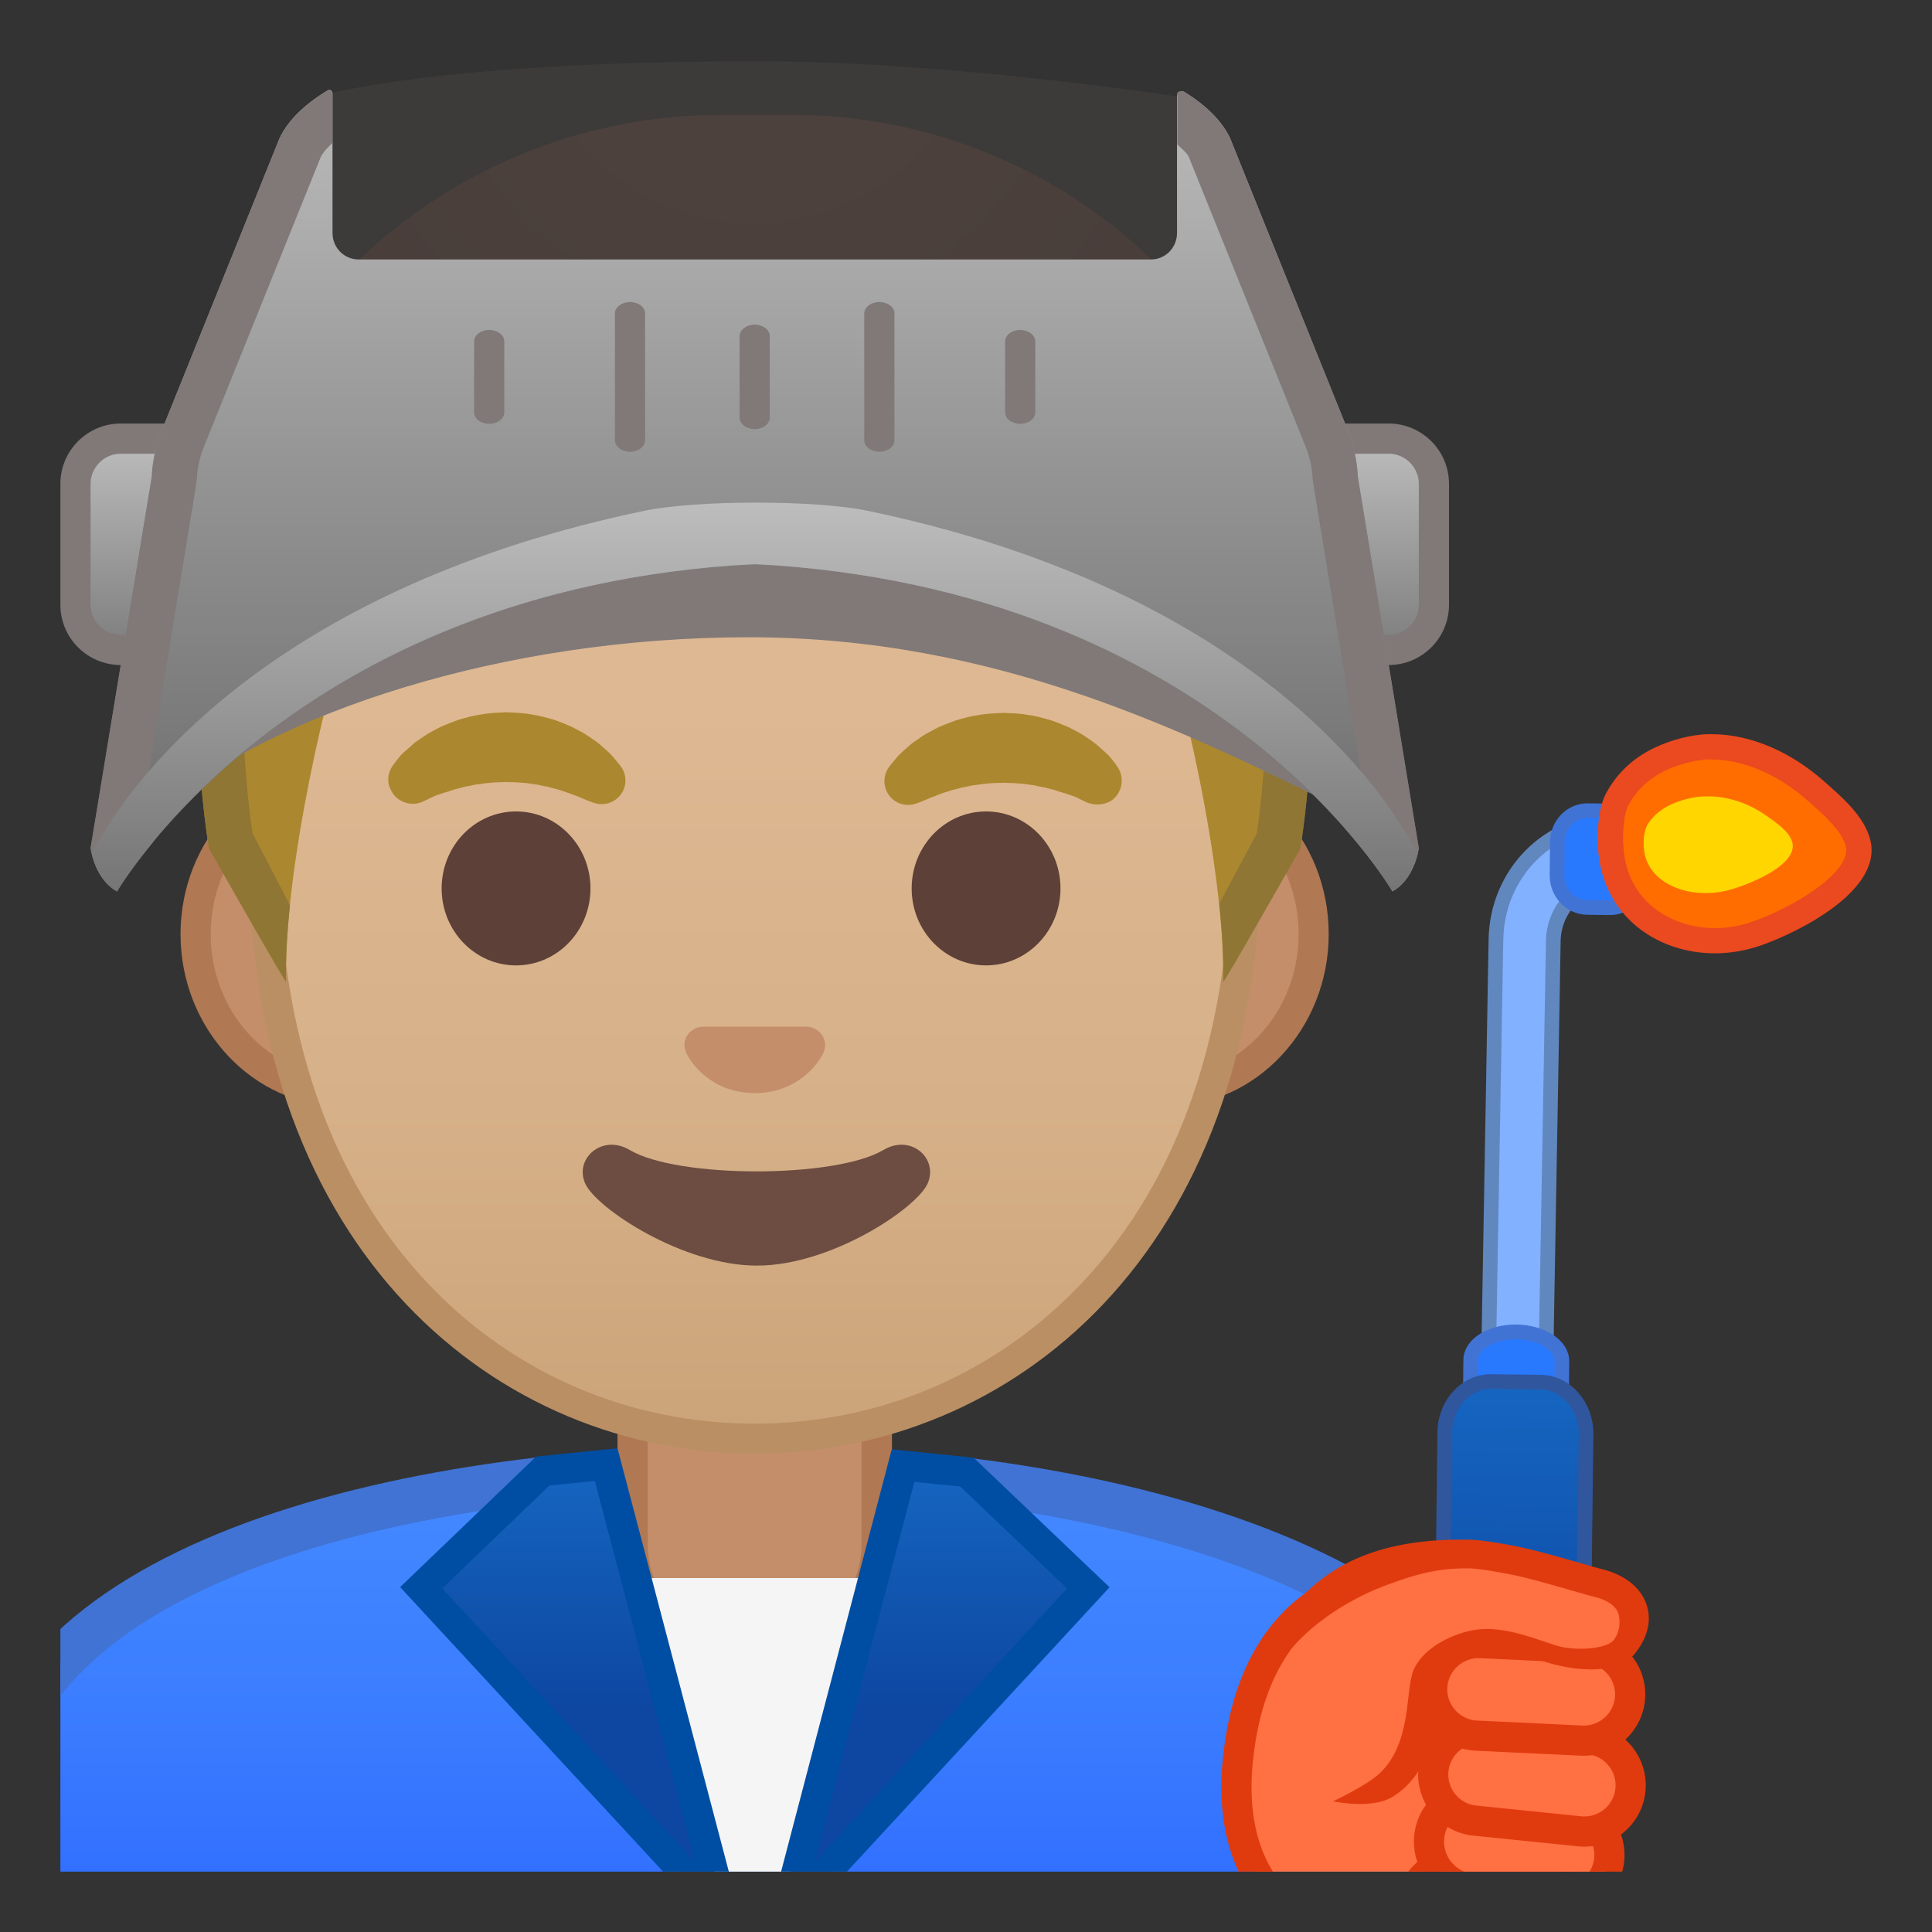 <svg width="128" height="128" style="enable-background:new 0 0 128 128;" xmlns="http://www.w3.org/2000/svg" xmlns:xlink="http://www.w3.org/1999/xlink">
  <rect width="100%" height="100%" fill="#333333" stroke="none"/>
  <g id="_x31_">
    <g>
      <defs>
        <rect id="SVGID_2_" height="120" width="120" x="4" y="4"/>
      </defs>
      <clipPath id="SVGID_3_">
        <use style="overflow:visible;" xlink:href="#SVGID_2_"/>
      </clipPath>
      <g id="XMLID_24_" style="clip-path:url(#SVGID_3_);">
        <linearGradient id="SVGID_4_" gradientUnits="userSpaceOnUse" x1="50" x2="50" y1="97.243" y2="136.06">
          <stop offset="3.247793e-03" style="stop-color:#448AFF"/>
          <stop offset="0.404" style="stop-color:#3B7DFF"/>
          <stop offset="1" style="stop-color:#2962FF"/>
        </linearGradient>
        <path d="M-0.5,136.06V120.8c0-16.23,25.36-23.53,50.5-23.56h0.13c25.03,0,50.36,8.09,50.36,23.56 v15.26H-0.5z" style="fill:url(#SVGID_4_);"/>
        <path d="M50.13,98.74c12.9,0,25.42,2.19,34.36,6C91.11,107.57,99,112.65,99,120.8v13.76H1V120.8 c0-15.2,24.61-22.03,49-22.06L50.13,98.74 M50.13,95.74c-0.05,0-0.09,0-0.13,0c-25.49,0.03-52,7.28-52,25.06v16.76h104V120.8 C102,104.05,75.74,95.74,50.13,95.74L50.13,95.74z" style="fill:#4073D4;"/>
      </g>
      <g id="XMLID_22_" style="clip-path:url(#SVGID_3_);">
        <path d="M49.17,109.53c-4,0-7.26-3.22-7.26-7.17v-8.98h16.16v8.98c0,3.95-3.26,7.17-7.26,7.17H49.17z" style="fill:#E59600;"/>
        <path d="M57.08,94.37v7.98c0,3.4-2.81,6.17-6.26,6.17h-1.65c-3.45,0-6.26-2.77-6.26-6.17v-7.98H50H57.08 M59.08,92.37H50h-9.08v9.98c0,4.51,3.7,8.17,8.26,8.17h1.65c4.56,0,8.26-3.66,8.26-8.17V92.37L59.08,92.37z" style="fill:#D18100;"/>
      </g>
      <g id="XMLID_3_" style="clip-path:url(#SVGID_3_);">
        <path d="M49.17,109.53c-4,0-7.26-3.22-7.26-7.17v-8.98h16.17v8.98c0,3.95-3.26,7.17-7.26,7.17H49.17z" style="fill:#C48E6A;"/>
        <path d="M57.08,94.37v7.98c0,3.4-2.81,6.17-6.26,6.17h-1.65c-3.45,0-6.26-2.77-6.26-6.17v-7.98H50H57.08 M59.08,92.37H50h-9.08v9.98c0,4.51,3.7,8.17,8.26,8.17h1.65c4.56,0,8.26-3.66,8.26-8.17V92.37L59.08,92.37z" style="fill:#B07853;"/>
      </g>
      <g style="clip-path:url(#SVGID_3_);">
        <polygon points="39.44,104.55 59.33,104.55 50.01,130.59 " style="fill:#F5F5F5;"/>
        <g>
          <linearGradient id="SVGID_5_" gradientUnits="userSpaceOnUse" x1="37.964" x2="37.964" y1="97.259" y2="120.563">
            <stop offset="0" style="stop-color:#1565C0"/>
            <stop offset="0.682" style="stop-color:#0D47A1"/>
            <stop offset="1" style="stop-color:#0D47A1"/>
          </linearGradient>
          <polygon points="27.9,105.2 35.96,97.46 40.16,97.03 48.03,126.97 " style="fill:url(#SVGID_5_);"/>
          <path d="M39.41,98.12l6.63,25.23L29.3,105.24l7.1-6.82L39.41,98.12 M40.91,95.95l-5.39,0.55l-9.01,8.65 l23.51,25.44L40.91,95.95L40.91,95.95z" style="fill:#004EA3;"/>
        </g>
        <g>
          <linearGradient id="SVGID_6_" gradientUnits="userSpaceOnUse" x1="62.047" x2="62.047" y1="97.269" y2="120.565">
            <stop offset="0" style="stop-color:#1565C0"/>
            <stop offset="0.682" style="stop-color:#0D47A1"/>
            <stop offset="1" style="stop-color:#0D47A1"/>
          </linearGradient>
          <polygon points="59.83,97.1 64.06,97.53 72.1,105.2 52,126.97 " style="fill:url(#SVGID_6_);"/>
          <path d="M60.58,98.18l3.04,0.31l7.08,6.75l-16.72,18.11L60.58,98.18 M59.08,96.02l-9.06,34.58 l23.49-25.44l-9-8.58L59.08,96.02L59.08,96.02z" style="fill:#004EA3;"/>
        </g>
      </g>
      <g style="clip-path:url(#SVGID_3_);">
        <g>
          <defs>
            <path id="SVGID_7_" d="M16.41,88.91l-1.5-51.44c0-16.95,15.78-29.85,32.73-29.85h4.93c16.95,0,32.54,12.9,32.54,29.85 l-1.5,51.18L16.41,88.91z"/>
          </defs>
          <clipPath id="SVGID_8_">
            <use style="overflow:visible;" xlink:href="#SVGID_7_"/>
          </clipPath>
          <g style="clip-path:url(#SVGID_8_);">
            <radialGradient id="SVGID_9_" cx="16.992" cy="-123.059" gradientTransform="matrix(0.796 0 0 0.796 36.474 97.6)" gradientUnits="userSpaceOnUse" r="48.206">
              <stop offset="0" style="stop-color:#6D4C41"/>
              <stop offset="1" style="stop-color:#543930"/>
            </radialGradient>
            <path d="M58.58,29.24c0.43,0.01,0.87,0.01,1.3,0.02c0.35-0.3,0.53-0.47,0.53-0.47 c0.07,0.16,0.17,0.32,0.25,0.48c8.29,0.15,16.58,0.12,24.86,0.22C81.92,19.38,72.86,7.14,50.08,7.14 c-21.9,0-31.18,11.32-35.1,21.19C29.52,28.38,44.05,28.92,58.58,29.24z" style="fill:url(#SVGID_9_);"/>
          </g>
        </g>
      </g>
      <g style="clip-path:url(#SVGID_3_);">
        <defs>
          <rect id="SVGID_10_" height="88" width="96" x="4" y="20.05"/>
        </defs>
        <clipPath id="SVGID_11_">
          <use style="overflow:visible;" xlink:href="#SVGID_10_"/>
        </clipPath>
        <g style="clip-path:url(#SVGID_11_);">
          <defs>
            <path id="SVGID_12_" d="M14.9,37.45c0-16.95,15.78-29.85,32.73-29.85h4.93c16.95,0,32.54,12.9,32.54,29.85"/>
          </defs>
          <clipPath id="SVGID_13_">
            <use style="overflow:visible;" xlink:href="#SVGID_12_"/>
          </clipPath>
          <g style="clip-path:url(#SVGID_13_);">
            <radialGradient id="SVGID_14_" cx="16.992" cy="-123.077" gradientTransform="matrix(0.796 0 0 0.796 36.474 97.599)" gradientUnits="userSpaceOnUse" r="48.206">
              <stop offset="0" style="stop-color:#6D4C41"/>
              <stop offset="1" style="stop-color:#543930"/>
            </radialGradient>
            <path d="M12.28,53.71h8.09c0.42-3.61,1.65-7.29,5.03-8.05c22.36-5.02,35.01-16.89,35.01-16.89 c3.29,7.19,13.58,14.19,17.27,16.86c1.71,1.24,2.32,4.65,2.52,8.08h7.57c0.11-6.44,0.12-11.02,0.12-11.02 S88.91,7.12,50.08,7.12S12.11,42.69,12.11,42.69S12.14,47.27,12.28,53.71z" style="fill:url(#SVGID_14_);"/>
          </g>
        </g>
        <g style="clip-path:url(#SVGID_11_);">
          <g>
            <path d="M22.67,72.3c-5.36,0-9.71-4.67-9.71-10.41c0-5.74,4.36-10.41,9.71-10.41h54.65 c5.36,0,9.71,4.67,9.71,10.41c0,5.74-4.36,10.41-9.71,10.41H22.67z" style="fill:#C48E6A;"/>
            <path d="M77.33,52.48c4.8,0,8.71,4.22,8.71,9.41s-3.91,9.41-8.71,9.41h-7.37H30.04h-7.37 c-4.8,0-8.71-4.22-8.71-9.41s3.91-9.41,8.71-9.41h7.37h39.91H77.33 M77.33,50.48h-7.37H30.04h-7.37 c-5.89,0-10.71,5.14-10.71,11.41c0,6.28,4.82,11.41,10.71,11.41h7.37h39.91h7.37c5.89,0,10.71-5.14,10.71-11.41 C88.04,55.61,83.22,50.48,77.33,50.48L77.33,50.48z" style="fill:#B07853;"/>
          </g>
          <g>
            <linearGradient id="SVGID_15_" gradientUnits="userSpaceOnUse" x1="50" x2="50" y1="94.638" y2="12.872">
              <stop offset="0" style="stop-color:#CCA47A"/>
              <stop offset="0.257" style="stop-color:#D6B088"/>
              <stop offset="0.589" style="stop-color:#DEB892"/>
              <stop offset="1" style="stop-color:#E0BB95"/>
            </linearGradient>
            <path d="M50,95.32c-15.66,0-32.52-12.14-32.52-38.81c0-12.38,3.56-23.79,10.02-32.13 c6.05-7.8,14.25-12.27,22.5-12.27s16.45,4.47,22.5,12.27c6.46,8.34,10.02,19.75,10.02,32.13c0,12.09-3.51,22.19-10.14,29.21 C66.52,91.91,58.57,95.32,50,95.32z" style="fill:url(#SVGID_15_);"/>
            <path d="M50,13.11L50,13.11c7.94,0,15.85,4.33,21.71,11.88c6.33,8.16,9.81,19.35,9.81,31.52 c0,11.83-3.41,21.7-9.87,28.52c-5.67,5.99-13.36,9.29-21.65,9.29c-8.29,0-15.98-3.3-21.65-9.29 c-6.46-6.82-9.87-16.69-9.87-28.52c0-12.16,3.49-23.35,9.81-31.52C34.15,17.44,42.06,13.11,50,13.11 M50,11.11L50,11.11 L50,11.11c-17.4,0-33.52,18.61-33.52,45.39c0,26.64,16.61,39.81,33.52,39.81s33.52-13.17,33.52-39.81 C83.52,29.72,67.4,11.11,50,11.11L50,11.11z" style="fill:#BA8F63;"/>
          </g>
          <g>
            <g>
              <g>
                <path d="M25.99,50.77c0,0,0.13-0.19,0.38-0.51c0.07-0.08,0.12-0.16,0.22-0.26 c0.11-0.11,0.23-0.22,0.37-0.34c0.14-0.12,0.28-0.24,0.43-0.38c0.15-0.13,0.31-0.23,0.48-0.35c0.17-0.11,0.34-0.24,0.53-0.35 c0.19-0.1,0.4-0.21,0.6-0.32c0.21-0.12,0.43-0.21,0.66-0.3c0.23-0.09,0.47-0.18,0.71-0.27c0.49-0.14,1-0.29,1.54-0.36 c0.53-0.1,1.08-0.11,1.63-0.14c0.55,0.03,1.09,0.03,1.63,0.14c0.53,0.07,1.05,0.22,1.54,0.36c0.24,0.08,0.48,0.17,0.71,0.27 c0.23,0.09,0.45,0.18,0.66,0.3c0.21,0.11,0.41,0.22,0.6,0.32c0.19,0.11,0.36,0.24,0.53,0.35c0.17,0.12,0.33,0.22,0.47,0.34 c0.14,0.12,0.27,0.24,0.4,0.35c0.12,0.11,0.24,0.21,0.34,0.31c0.1,0.1,0.18,0.21,0.26,0.29c0.31,0.36,0.46,0.57,0.46,0.57 c0.51,0.7,0.35,1.69-0.36,2.19c-0.43,0.31-0.96,0.37-1.43,0.21l-0.29-0.1c0,0-0.19-0.07-0.49-0.2 c-0.08-0.03-0.15-0.07-0.25-0.11c-0.1-0.03-0.19-0.07-0.3-0.11c-0.21-0.08-0.44-0.17-0.7-0.25c-0.13-0.04-0.26-0.09-0.4-0.13 c-0.14-0.03-0.28-0.07-0.43-0.11c-0.07-0.02-0.15-0.04-0.22-0.06c-0.08-0.01-0.15-0.03-0.23-0.04 c-0.16-0.03-0.31-0.07-0.47-0.1c-0.33-0.04-0.66-0.11-1-0.12c-0.34-0.04-0.69-0.03-1.03-0.05c-0.35,0.02-0.7,0.01-1.03,0.05 c-0.34,0.02-0.67,0.09-1,0.12c-0.16,0.03-0.31,0.07-0.47,0.1c-0.08,0.01-0.16,0.03-0.23,0.04c-0.07,0.02-0.15,0.04-0.22,0.06 c-0.15,0.04-0.29,0.07-0.43,0.11c-0.14,0.04-0.27,0.09-0.4,0.13c-0.13,0.04-0.25,0.08-0.37,0.11c-0.1,0.04-0.2,0.07-0.29,0.1 c-0.09,0.03-0.18,0.06-0.27,0.09c-0.1,0.04-0.2,0.1-0.29,0.14c-0.36,0.18-0.57,0.27-0.57,0.27 c-0.83,0.34-1.77-0.05-2.11-0.87C25.62,51.78,25.7,51.21,25.99,50.77z" style="fill:#AB872F;"/>
                <ellipse cx="34.19" cy="58.86" rx="4.93" ry="5.1" style="fill:#5D4037;"/>
              </g>
              <g>
                <path d="M72.05,53.18c0,0-0.22-0.09-0.57-0.27c-0.09-0.04-0.19-0.1-0.29-0.14 c-0.09-0.02-0.18-0.06-0.27-0.09c-0.09-0.03-0.19-0.07-0.29-0.1c-0.12-0.04-0.24-0.07-0.37-0.11 c-0.13-0.04-0.26-0.09-0.4-0.13c-0.14-0.04-0.28-0.07-0.43-0.11c-0.07-0.02-0.15-0.04-0.22-0.06 c-0.08-0.01-0.15-0.03-0.23-0.04c-0.16-0.03-0.31-0.07-0.47-0.1c-0.33-0.04-0.66-0.11-1-0.12c-0.34-0.04-0.69-0.03-1.03-0.05 c-0.35,0.02-0.7,0.01-1.03,0.05c-0.34,0.02-0.67,0.09-1,0.12c-0.16,0.03-0.31,0.07-0.47,0.1c-0.08,0.01-0.16,0.03-0.23,0.04 c-0.07,0.02-0.15,0.04-0.22,0.06c-0.15,0.04-0.29,0.08-0.43,0.11c-0.14,0.04-0.27,0.09-0.4,0.13 c-0.26,0.07-0.49,0.16-0.7,0.25c-0.11,0.04-0.2,0.08-0.3,0.11c-0.09,0.04-0.17,0.08-0.25,0.11c-0.3,0.13-0.49,0.2-0.49,0.2 l-0.28,0.1c-0.82,0.29-1.72-0.15-2-0.97c-0.17-0.5-0.08-1.03,0.21-1.44c0,0,0.16-0.22,0.46-0.57 c0.08-0.09,0.16-0.19,0.26-0.29c0.1-0.1,0.22-0.2,0.34-0.31c0.12-0.11,0.26-0.23,0.4-0.35c0.14-0.12,0.31-0.22,0.47-0.34 c0.17-0.12,0.34-0.24,0.53-0.35c0.19-0.1,0.4-0.21,0.6-0.32c0.21-0.12,0.43-0.21,0.66-0.3c0.23-0.09,0.46-0.18,0.71-0.27 c0.49-0.14,1-0.29,1.54-0.36c0.53-0.1,1.08-0.11,1.63-0.14c0.55,0.03,1.09,0.03,1.63,0.14c0.53,0.06,1.05,0.22,1.54,0.36 c0.24,0.08,0.48,0.17,0.71,0.27c0.23,0.09,0.45,0.18,0.66,0.3c0.21,0.11,0.41,0.22,0.6,0.32c0.19,0.11,0.36,0.24,0.53,0.35 c0.17,0.12,0.32,0.22,0.48,0.35c0.15,0.13,0.3,0.26,0.43,0.38c0.13,0.12,0.26,0.23,0.37,0.34c0.09,0.1,0.15,0.18,0.22,0.26 c0.25,0.31,0.38,0.51,0.38,0.51c0.5,0.74,0.31,1.74-0.43,2.25C73.12,53.34,72.54,53.37,72.05,53.18z" style="fill:#AB872F;"/>
                <ellipse cx="65.33" cy="58.86" rx="4.93" ry="5.1" style="fill:#5D4037;"/>
              </g>
            </g>
            <path d="M53.86,68.1c-0.11-0.04-0.21-0.07-0.32-0.08h-7.07c-0.11,0.01-0.22,0.04-0.32,0.08 c-0.64,0.26-0.99,0.92-0.69,1.63c0.3,0.71,1.71,2.69,4.55,2.69c2.84,0,4.25-1.99,4.55-2.69C54.85,69.03,54.5,68.36,53.86,68.1z " style="fill:#C48E6A;"/>
            <path d="M58.53,76.19c-3.19,1.89-13.63,1.89-16.81,0c-1.83-1.09-3.7,0.58-2.94,2.24 c0.75,1.63,6.45,5.42,11.37,5.42s10.55-3.79,11.3-5.42C62.2,76.76,60.36,75.1,58.53,76.19z" style="fill:#6D4C41;"/>
          </g>
          <g>
            <defs>
              <path id="SVGID_16_" d="M50,4.08L50,4.08c-0.01,0-0.01,0-0.02,0s-0.01,0-0.02,0v0C4.53,4.32,13.84,56.22,13.84,56.22 s5.1,8.99,5.1,8.81c-0.03-1.41,0.46-6.89,0.46-6.89l-2.68-2.92c0,0,3.89-25.44,6.79-24.91c4.45,0.81,26.54,2,26.57,2 c7.83,0,14.92-0.36,19.37-1.17c2.9-0.53,9.64,1.7,10.68,4.45c1.33,3.54,3.13,19.71,3.13,19.71l-2.68,2.83 c0,0,0.49,5.51,0.46,6.89c0,0.18,5.1-8.81,5.1-8.81S95.44,4.32,50,4.08z"/>
            </defs>
            <clipPath id="SVGID_17_">
              <use style="overflow:visible;" xlink:href="#SVGID_16_"/>
            </clipPath>
          </g>
          <g>
            <g>
              <radialGradient id="SVGID_18_" cx="50.26" cy="4.32" gradientUnits="userSpaceOnUse" r="48.85">
                <stop offset="0" style="stop-color:#BFA055"/>
                <stop offset="1" style="stop-color:#AB872F"/>
              </radialGradient>
              <path d="M50.02,4.08L50.02,4.08c-0.01,0-0.01,0-0.02,0s-0.01,0-0.02,0v0 C4.55,4.32,13.85,56.22,13.85,56.22s5.1,8.99,5.1,8.81c-0.16-7.25,2.74-20.09,4.8-25.55c1.04-2.76,3.9-4.36,6.79-3.83 c4.45,0.81,11.55,1.81,19.37,1.81c0.03,0,0.06,0,0.08,0c0.03,0,0.06,0,0.08,0c7.83,0,14.92-1,19.37-1.81 c2.9-0.53,5.76,1.08,6.79,3.83c2.06,5.47,4.96,18.3,4.8,25.55c0,0.18,5.1-8.81,5.1-8.81S95.45,4.32,50.02,4.08z" style="fill:url(#SVGID_18_);"/>
            </g>
            <path d="M50.02,4.08L50.02,4.08c-0.01,0-0.01,0-0.02,0s-0.01,0-0.02,0v0 C4.55,4.32,13.85,56.22,13.85,56.22s5,8.81,5.1,8.81c0,0,0,0,0,0c-0.03-1.48,0.07-3.2,0.26-5.03 c-0.12-0.29-2.46-4.75-2.48-4.79c-0.24-1.6-0.93-6.98-0.55-13.56c0.41-7.04,2.17-16.96,8.22-24.22 c5.67-6.8,14.27-10.28,25.56-10.35c0.01,0,0.03,0,0.04,0h0v0c11.32,0.06,19.93,3.54,25.6,10.35 c10.81,12.96,8.18,34.33,7.67,37.79c-0.02,0.04-2.46,4.58-2.49,4.65c0.2,1.89,0.31,3.65,0.27,5.17c0,0,0,0,0,0 c0.1,0,5.1-8.81,5.1-8.81S95.45,4.32,50.02,4.08z" style="fill:#8F7635;"/>
          </g>
        </g>
      </g>
      <g style="clip-path:url(#SVGID_3_);">
        <g>
          <linearGradient id="SVGID_19_" gradientUnits="userSpaceOnUse" x1="10" x2="10" y1="28.952" y2="45.093">
            <stop offset="0" style="stop-color:#BDBDBD"/>
            <stop offset="1" style="stop-color:#757575"/>
          </linearGradient>
          <path d="M8,43.06c-1.65,0-3-1.35-3-3v-8c0-1.65,1.35-3,3-3h4c1.65,0,3,1.35,3,3v8 c0,1.65-1.35,3-3,3H8z" style="fill:url(#SVGID_19_);"/>
          <path d="M12,30.06c1.1,0,2,0.9,2,2v8c0,1.1-0.9,2-2,2H8c-1.1,0-2-0.9-2-2v-8c0-1.1,0.9-2,2-2H12 M12,28.06H8c-2.21,0-4,1.79-4,4v8c0,2.21,1.79,4,4,4h4c2.21,0,4-1.79,4-4v-8C16,29.85,14.21,28.06,12,28.06L12,28.06z" style="fill:#807978;"/>
        </g>
        <g>
          <linearGradient id="SVGID_20_" gradientUnits="userSpaceOnUse" x1="90" x2="90" y1="28.952" y2="45.093">
            <stop offset="0" style="stop-color:#BDBDBD"/>
            <stop offset="1" style="stop-color:#757575"/>
          </linearGradient>
          <path d="M88,43.06c-1.65,0-3-1.35-3-3v-8c0-1.65,1.35-3,3-3h4c1.65,0,3,1.35,3,3v8 c0,1.65-1.35,3-3,3H88z" style="fill:url(#SVGID_20_);"/>
          <path d="M92,30.06c1.1,0,2,0.9,2,2v8c0,1.1-0.9,2-2,2h-4c-1.1,0-2-0.9-2-2v-8c0-1.1,0.9-2,2-2H92 M92,28.06h-4c-2.21,0-4,1.79-4,4v8c0,2.21,1.79,4,4,4h4c2.21,0,4-1.79,4-4v-8C96,29.85,94.21,28.06,92,28.06L92,28.06z" style="fill:#807978;"/>
        </g>
        <path d="M78.7,21.68H21.3V6.34c0,0,7.49-2.28,28.78-2.28C63.23,4.06,78.7,6.5,78.7,6.5V21.68z " style="opacity:0.7;fill:#423F3E;"/>
        <g>
          <path d="M49.6,32.84c-13.33,0-31.05,6.41-39.1,10.97c0,0,0,5.77,0,9.88 c7.55-6.43,22.78-11.47,39.1-11.47c16.5,0,29.01,6.27,39.82,11.62c0.05-2.14,0.36-10.2-0.69-12.75 C80.68,36.43,63.09,32.84,49.6,32.84z" style="fill:#807978;"/>
          <g>
            <g>
              <linearGradient id="SVGID_21_" gradientUnits="userSpaceOnUse" x1="50" x2="50" y1="4.395" y2="51.564">
                <stop offset="0" style="stop-color:#BDBDBD"/>
                <stop offset="1" style="stop-color:#757575"/>
              </linearGradient>
              <path d="M89.96,31.59c-0.05-1.07-0.28-2.13-0.68-3.12l-7.8-19.35 c-0.58-1.18-1.64-2.18-3.03-3.04c-0.2-0.13-0.47,0.04-0.47,0.29v9.07c0,0.97-0.77,1.75-1.73,1.75H23.76 c-0.96,0-1.73-0.78-1.73-1.75l0-9.25c0-0.18-0.18-0.29-0.32-0.2c-1.46,0.88-2.57,1.91-3.17,3.13l-7.8,19.35 c-0.4,0.99-0.63,2.05-0.68,3.12L6,56.2c0,0,0.02,0.15,0.08,0.38c0.15,0.62,0.57,1.86,1.67,2.48c0,0,11.21-19.36,40.58-21.58 c1.11-0.08,2.23-0.08,3.34,0c29.37,2.22,40.58,21.58,40.58,21.58c1.1-0.62,1.52-1.86,1.67-2.48C93.98,56.35,94,56.2,94,56.2 L89.96,31.59z" style="fill:url(#SVGID_21_);"/>
            </g>
            <g>
              <path d="M67.59,28.08L67.59,28.08c-0.55,0-1-0.34-1-0.76v-4.7c0-0.42,0.45-0.76,1-0.76h0 c0.55,0,1,0.34,1,0.76v4.7C68.59,27.74,68.14,28.08,67.59,28.08z" style="fill:#807978;"/>
              <path d="M58.26,29.93L58.26,29.93c-0.55,0-1-0.34-1-0.76v-8.4c0-0.42,0.45-0.76,1-0.76h0 c0.55,0,1,0.34,1,0.76v8.4C59.26,29.59,58.82,29.93,58.26,29.93z" style="fill:#807978;"/>
              <path d="M50,28.43L50,28.43c-0.55,0-1-0.34-1-0.76v-5.4c0-0.42,0.45-0.76,1-0.76h0 c0.55,0,1,0.34,1,0.76v5.4C51,28.09,50.55,28.43,50,28.43z" style="fill:#807978;"/>
              <path d="M32.41,28.08L32.41,28.08c-0.55,0-1-0.34-1-0.76v-4.7c0-0.42,0.45-0.76,1-0.76l0,0 c0.55,0,1,0.34,1,0.76v4.7C33.41,27.74,32.96,28.08,32.41,28.08z" style="fill:#807978;"/>
              <path d="M41.74,29.93L41.74,29.93c-0.55,0-1-0.34-1-0.76v-8.4c0-0.42,0.45-0.76,1-0.76h0 c0.55,0,1,0.34,1,0.76v8.4C42.73,29.59,42.29,29.93,41.74,29.93z" style="fill:#807978;"/>
            </g>
            <g>
              <path d="M22.02,6.16C22.02,6.16,22.02,6.16,22.02,6.16c-0.03-0.11-0.12-0.19-0.22-0.19 c-0.03,0-0.07,0.01-0.1,0.03c-1.46,0.88-2.57,1.91-3.17,3.13l-7.8,19.35c-0.4,0.99-0.63,2.05-0.68,3.12L6,56.2 c0,0,0.02,0.15,0.08,0.38c0.15,0.62,0.58,1.86,1.67,2.48c0,0,0.75-1.28,2.35-3.21c0.18-0.22-0.22-2.29-0.31-4.21L13,32.08 c0.02-0.11,0.03-0.23,0.04-0.34c0.04-0.74,0.19-1.46,0.47-2.14l7.75-19.22c0.16-0.3,0.43-0.6,0.76-0.9V6.16z" style="fill:#807978;"/>
              <path d="M89.96,31.59c-0.05-1.07-0.28-2.13-0.68-3.12l-7.8-19.35c-0.58-1.18-1.64-2.18-3.03-3.04 c-0.05-0.03-0.1-0.04-0.15-0.04c-0.08,0-0.24,0.03-0.3,0.09v3.44c0.28,0.27,0.61,0.54,0.75,0.8l7.75,19.22 c0.28,0.68,0.43,1.41,0.47,2.14c0.01,0.12,0.02,0.23,0.04,0.34l3.21,19.57c-0.35-0.37-0.73-0.76-1.13-1.15v4.38 c2.17,2.47,3.17,4.18,3.17,4.18c1.1-0.62,1.52-1.86,1.67-2.48C93.98,56.35,94,56.2,94,56.2L89.96,31.59z" style="fill:#807978;"/>
            </g>
            <linearGradient id="SVGID_22_" gradientUnits="userSpaceOnUse" x1="50" x2="50" y1="33.302" y2="59.242">
              <stop offset="0" style="stop-color:#BDBDBD"/>
              <stop offset="1" style="stop-color:#757575"/>
            </linearGradient>
            <path d="M7.75,59.06c0,0,11.53-20.09,42.25-21.69c30.72,1.6,42.25,21.69,42.25,21.69 c1.1-0.62,1.52-1.86,1.67-2.48c-2.9-5.7-12.64-17.79-36.45-22.74c-3.44-0.72-11.33-0.72-14.77,0 C18.89,38.79,8.97,50.88,6.08,56.58C6.23,57.21,6.65,58.45,7.75,59.06z" style="fill:url(#SVGID_22_);"/>
          </g>
        </g>
      </g>
      <g style="clip-path:url(#SVGID_3_);">
        <g>
          <path d="M120.95,54.78l-14.1-0.32 c-4.2-0.09-7.67,3.39-7.74,7.79l-0.64,36.36l3.8,0.09l0.64-36.36c0.04-2.19,1.78-3.94,3.87-3.89l14.1,0.32L120.95,54.78z" style="fill:#82B1FF;stroke:#6187BF;stroke-width:0.973;stroke-miterlimit:10;"/>
          <path d="M106.64,60.14l-1.49-0.02 c-1.11-0.02-2-0.97-1.99-2.13l0.02-2.21c0.01-1.16,0.92-2.09,2.03-2.07l1.49,0.02c1.11,0.02,2,0.97,1.99,2.13l-0.02,2.21 C108.66,59.23,107.75,60.15,106.64,60.14z" style="fill:#2979FF;stroke:#4073D4;stroke-width:0.973;stroke-miterlimit:10;"/>
          <path d="M103.48,90.19 c0.01-1.05-1.33-1.92-3-1.95c-1.67-0.02-3.03,0.81-3.04,1.86L97,127.92l6.05,0.08L103.48,90.19z" style="fill:#2979FF;stroke:#4073D4;stroke-width:0.973;stroke-miterlimit:10;"/>
        </g>
        <linearGradient id="SVGID_23_" gradientTransform="matrix(1 0.02 -0.02 1 1.776 0.788)" gradientUnits="userSpaceOnUse" x1="100.596" x2="100.596" y1="89.204" y2="122.885">
          <stop offset="0" style="stop-color:#1565C0"/>
          <stop offset="0.682" style="stop-color:#0D47A1"/>
          <stop offset="1" style="stop-color:#0D47A1"/>
        </linearGradient>
        <path d="M98.15,125.39l3.78,0.05 c1.54,0.02,2.8-1.36,2.82-3.08l0.33-27.34c0.02-1.88-1.33-3.42-3.01-3.45l-3.26-0.04c-1.68-0.02-3.07,1.48-3.09,3.36l-0.33,27.34 C95.38,123.96,96.61,125.37,98.15,125.39z" style="fill:url(#SVGID_23_);stroke:#30569E;stroke-width:0.973;stroke-miterlimit:10;"/>
        <g>
          <g>
            <path d="M113.61,62.33c-2.92,0-6.15-1.65-6.8-5.35c-0.22-1.22-0.15-3.1,0.33-4.01 c0.63-1.17,1.58-2.07,2.84-2.67c1.02-0.49,2.26-0.8,3.24-0.82l0.17,0c2.27,0,4.75,1.03,6.81,2.83l0.15,0.13 c1.12,0.99,2.4,2.1,2.74,3.38c0.66,2.47-3.78,5.02-6.73,6.04C115.46,62.17,114.54,62.33,113.61,62.33z" style="fill:#FF6D00;"/>
            <path d="M113.39,50.32c2.07,0,4.35,0.96,6.25,2.62l0.15,0.13c0.98,0.86,2.21,1.94,2.49,2.96 c0.45,1.7-3.38,4.06-6.2,5.04c-0.8,0.28-1.63,0.42-2.47,0.42c-2.57,0-5.41-1.44-5.97-4.66c-0.21-1.2-0.1-2.82,0.24-3.47 c0.54-1.01,1.37-1.79,2.46-2.31c0.9-0.43,2.04-0.72,2.9-0.74L113.39,50.32 M113.39,48.64c-0.06,0-0.12,0-0.19,0 c-1.17,0.02-2.54,0.4-3.58,0.9c-1.49,0.7-2.54,1.77-3.22,3.03c-0.62,1.17-0.64,3.28-0.42,4.55c0.67,3.82,3.99,6.04,7.63,6.04 c1,0,2.02-0.17,3.02-0.51c2.55-0.89,8.17-3.68,7.27-7.05c-0.42-1.58-1.94-2.86-3.15-3.92 C118.75,49.93,116.12,48.64,113.39,48.64L113.39,48.64z" style="fill:#EB491F;"/>
          </g>
          <path d="M109.21,54.54c0.37-0.56,0.96-1.04,1.78-1.36c0.57-0.23,1.33-0.41,1.96-0.42 c1.53-0.05,2.99,0.51,4.09,1.29c0.65,0.46,1.46,1.01,1.69,1.7c0.46,1.48-2.61,2.76-4.01,3.17c-2.54,0.75-5.34-0.23-5.76-2.37 C108.84,55.99,108.86,55.06,109.21,54.54z" style="fill:#FFD600;"/>
        </g>
      </g>
      <g style="clip-path:url(#SVGID_3_);">
        <path d=" M100.82,129.79l-8-0.25c-6.96-0.71-11.7-4.77-10.79-13.12c1.97-18.12,21.83-12.18,23.64-6.3 C108.37,118.92,103.92,130.1,100.82,129.79z" style="fill:#FF7043;stroke:#E03B0E;stroke-width:2;stroke-linecap:round;stroke-linejoin:round;stroke-miterlimit:10;"/>
        <path d=" M93.5,126L93.5,126c-0.27,1.7,0.89,3.29,2.59,3.57l4.33,0.69c1.7,0.27,3.29-0.89,3.57-2.59v0c0.27-1.7-0.89-3.29-2.59-3.57 l-4.33-0.69C95.37,123.14,93.77,124.3,93.5,126z" style="fill:#FF7043;stroke:#E03B0E;stroke-width:2;stroke-linecap:round;stroke-linejoin:round;stroke-miterlimit:10;"/>
        <path d=" M94.71,121.54L94.71,121.54c-0.26,1.71,0.91,3.31,2.62,3.58l5.68,0.87c1.71,0.26,3.31-0.91,3.58-2.62l0,0 c0.26-1.71-0.91-3.31-2.62-3.58l-5.68-0.87C96.58,118.66,94.97,119.83,94.71,121.54z" style="fill:#FF7043;stroke:#E03B0E;stroke-width:2;stroke-linecap:round;stroke-linejoin:round;stroke-miterlimit:10;"/>
        <path d=" M94.97,117.26L94.97,117.26c-0.17,1.68,1.05,3.19,2.74,3.36l6.95,0.71c1.68,0.17,3.19-1.05,3.36-2.74v0 c0.17-1.68-1.05-3.19-2.74-3.36l-6.95-0.71C96.64,114.35,95.14,115.57,94.97,117.26z" style="fill:#FF7043;stroke:#E03B0E;stroke-width:2;stroke-linecap:round;stroke-linejoin:round;stroke-miterlimit:10;"/>
        <path d=" M94.89,111.78L94.89,111.78c-0.08,1.69,1.23,3.13,2.92,3.21l6.98,0.33c1.69,0.08,3.13-1.23,3.21-2.92v0 c0.08-1.69-1.23-3.13-2.92-3.21l-6.98-0.33C96.41,108.78,94.97,110.09,94.89,111.78z" style="fill:#FF7043;stroke:#E03B0E;stroke-width:2;stroke-linecap:round;stroke-linejoin:round;stroke-miterlimit:10;"/>
        <g>
          <path d="M105.57,104.92c-0.77-0.19-3.45-1.06-5.22-1.45c-0.67-0.15-2.45-0.48-3.13-0.49 c-2.18-0.04-9.12,2.5-10.74,4.1c-0.79,0.78-0.99,2.26-1.19,3.26c0.38-0.41-4.56,8.89,5.22,7.11c4.09-0.52,3.01-5.45,4.36-6.82 c1.03-1.05,2.7-2.6,7.64-0.91c1.38,0.47,3.76,0.45,4.63-0.6C108.65,107.29,107.81,105.48,105.57,104.92z" style="fill:#FF7043;"/>
          <path d="M109.09,106.31c-0.38-1.13-1.46-1.99-2.96-2.35c-0.26-0.06-0.74-0.2-1.32-0.37 c-1.17-0.34-2.78-0.8-4-1.07c-0.62-0.14-2.52-0.49-3.38-0.51c-6.63-0.15-9.7,2.08-11.66,4.3c-1.29,1.45-1.06,4.1-0.73,3.61 c1.29-1.92,3.9-3.79,6.65-4.84c2.42-0.92,3.83-1.2,5.72-1.17c0.58,0.01,2.26,0.31,2.97,0.46c1.15,0.25,2.72,0.71,3.87,1.04 c0.62,0.18,1.13,0.33,1.4,0.39c0.83,0.2,1.41,0.6,1.57,1.1c0.14,0.43,0.13,1.25-0.34,1.79c-0.49,0.57-2.61,0.73-3.88,0.3 c-1.8-0.6-3.74-1.37-5.64-0.94c-1.44,0.33-3.14,1.25-3.71,2.6c-0.56,1.32-0.09,4.75-2.2,6.8c-0.87,0.84-3.13,1.89-3.13,1.89 s2.47,0.54,3.86-0.25c1.96-1.12,2.9-3.62,3.29-5.64c0.17-0.9,0.14-2.5,0.42-2.76c0.87-0.86,1.88-2.12,6.41-0.61 c1.58,0.52,4.68,1.03,5.95-0.45C109.15,108.56,109.45,107.38,109.09,106.31z" style="fill:#E03B0E;"/>
        </g>
      </g>
    </g>
  </g>
  <g id="grid" style="display:none;">
    <g style="display:inline;">
      <g style="opacity:0.6;">
        <circle cx="36.44" cy="64" r="28" style="opacity:0.61;fill:none;stroke:#000000;stroke-width:0.263;stroke-miterlimit:10;"/>
        <line style="opacity:0.61;fill:none;stroke:#000000;stroke-width:0.25;stroke-miterlimit:10;" x1="56.44" x2="56.44" y1="0" y2="128"/>
        <line style="opacity:0.61;fill:none;stroke:#000000;stroke-width:0.25;stroke-miterlimit:10;" x1="16.44" x2="16.44" y1="0" y2="128"/>
        <line style="opacity:0.61;fill:none;stroke:#000000;stroke-width:0.25;stroke-miterlimit:10;" x1="36.44" x2="36.44" y1="0" y2="128"/>
        <line style="opacity:0.61;fill:none;stroke:#000000;stroke-width:0.25;stroke-miterlimit:10;" x1="100.44" x2="-27.56" y1="64" y2="64"/>
        <line style="opacity:0.61;fill:none;stroke:#000000;stroke-width:0.25;stroke-miterlimit:10;" x1="100.44" x2="-27.56" y1="44" y2="44"/>
        <line style="opacity:0.61;fill:none;stroke:#000000;stroke-width:0.25;stroke-miterlimit:10;" x1="100.44" x2="-27.56" y1="83.75" y2="83.75"/>
        <line style="opacity:0.61;fill:none;stroke:#000000;stroke-width:0.25;stroke-miterlimit:10;" x1="100.44" x2="-27.56" y1="128" y2="0"/>
        <line style="opacity:0.61;fill:none;stroke:#000000;stroke-width:0.25;stroke-miterlimit:10;" x1="-27.56" x2="100.44" y1="128" y2="0"/>
        <g style="opacity:0.61;">
          <path d="M36.44,4.26c32.94,0,59.74,26.8,59.74,59.74s-26.8,59.74-59.74,59.74S-23.31,96.94-23.31,64S3.49,4.26,36.44,4.26 M36.44,4c-33.14,0-60,26.86-60,60s26.86,60,60,60s60-26.86,60-60S69.57,4,36.44,4L36.44,4z"/>
        </g>
        <path d="M80.41,115.97H-7.53 c-4.42,0-8.03-3.61-8.03-8.03V20.03c0-4.42,3.61-8.03,8.03-8.03h87.94c4.42,0,8.03,3.61,8.03,8.03v87.91 C88.44,112.36,84.82,115.97,80.41,115.97z" style="opacity:0.61;fill:none;stroke:#000000;stroke-width:0.258;stroke-miterlimit:10;"/>
        <path d="M72.44,124h-72 c-4.4,0-8-3.6-8-8V12c0-4.4,3.6-8,8-8h72c4.4,0,8,3.6,8,8v104C80.44,120.4,76.84,124,72.44,124z" style="opacity:0.61;fill:none;stroke:#000000;stroke-width:0.263;stroke-miterlimit:10;"/>
        <path d="M86.2,108h-99.54 c-5.63,0-10.23-4.6-10.23-10.23V30.28c0-5.63,4.6-10.23,10.23-10.23H86.2c5.63,0,10.23,4.6,10.23,10.23v67.48 C96.44,103.4,91.83,108,86.2,108z" style="opacity:0.61;fill:none;stroke:#000000;stroke-width:0.263;stroke-miterlimit:10;"/>
      </g>
      <g>
        <g style="opacity:0.2;">
          <defs>
            <rect id="SVGID_1_" height="128" style="opacity:0.2;" width="128" x="-27.56" y="0"/>
          </defs>
          <clipPath id="SVGID_24_">
            <use style="overflow:visible;" xlink:href="#SVGID_1_"/>
          </clipPath>
          <g style="clip-path:url(#SVGID_24_);">
            <g>
              <line style="fill:none;stroke:#000000;stroke-width:0.25;stroke-miterlimit:10;" x1="-55.56" x2="-55.56" y1="160" y2="-32"/>
              <line style="fill:none;stroke:#000000;stroke-width:0.25;stroke-miterlimit:10;" x1="-51.56" x2="-51.56" y1="160" y2="-32"/>
              <line style="fill:none;stroke:#000000;stroke-width:0.25;stroke-miterlimit:10;" x1="-47.56" x2="-47.56" y1="160" y2="-32"/>
              <line style="fill:none;stroke:#000000;stroke-width:0.25;stroke-miterlimit:10;" x1="-43.56" x2="-43.56" y1="160" y2="-32"/>
              <line style="fill:none;stroke:#000000;stroke-width:0.25;stroke-miterlimit:10;" x1="-39.56" x2="-39.56" y1="160" y2="-32"/>
              <line style="fill:none;stroke:#000000;stroke-width:0.25;stroke-miterlimit:10;" x1="-35.56" x2="-35.56" y1="160" y2="-32"/>
              <line style="fill:none;stroke:#000000;stroke-width:0.25;stroke-miterlimit:10;" x1="-31.56" x2="-31.56" y1="160" y2="-32"/>
              <line style="fill:none;stroke:#000000;stroke-width:0.25;stroke-miterlimit:10;" x1="-27.56" x2="-27.56" y1="160" y2="-32"/>
              <line style="fill:none;stroke:#000000;stroke-width:0.25;stroke-miterlimit:10;" x1="-23.56" x2="-23.56" y1="160" y2="-32"/>
              <line style="fill:none;stroke:#000000;stroke-width:0.25;stroke-miterlimit:10;" x1="-19.56" x2="-19.56" y1="160" y2="-32"/>
              <line style="fill:none;stroke:#000000;stroke-width:0.25;stroke-miterlimit:10;" x1="-15.56" x2="-15.56" y1="160" y2="-32"/>
              <line style="fill:none;stroke:#000000;stroke-width:0.25;stroke-miterlimit:10;" x1="-11.56" x2="-11.56" y1="160" y2="-32"/>
              <line style="fill:none;stroke:#000000;stroke-width:0.25;stroke-miterlimit:10;" x1="-7.56" x2="-7.56" y1="160" y2="-32"/>
              <line style="fill:none;stroke:#000000;stroke-width:0.25;stroke-miterlimit:10;" x1="-3.56" x2="-3.56" y1="160" y2="-32"/>
              <line style="fill:none;stroke:#000000;stroke-width:0.25;stroke-miterlimit:10;" x1="0.44" x2="0.44" y1="160" y2="-32"/>
              <line style="fill:none;stroke:#000000;stroke-width:0.25;stroke-miterlimit:10;" x1="4.44" x2="4.44" y1="160" y2="-32"/>
              <line style="fill:none;stroke:#000000;stroke-width:0.25;stroke-miterlimit:10;" x1="8.44" x2="8.44" y1="160" y2="-32"/>
              <line style="fill:none;stroke:#000000;stroke-width:0.25;stroke-miterlimit:10;" x1="12.44" x2="12.44" y1="160" y2="-32"/>
              <line style="fill:none;stroke:#000000;stroke-width:0.25;stroke-miterlimit:10;" x1="16.44" x2="16.44" y1="160" y2="-32"/>
              <line style="fill:none;stroke:#000000;stroke-width:0.25;stroke-miterlimit:10;" x1="20.44" x2="20.44" y1="160" y2="-32"/>
              <line style="fill:none;stroke:#000000;stroke-width:0.25;stroke-miterlimit:10;" x1="24.44" x2="24.44" y1="160" y2="-32"/>
              <line style="fill:none;stroke:#000000;stroke-width:0.25;stroke-miterlimit:10;" x1="28.44" x2="28.44" y1="160" y2="-32"/>
              <line style="fill:none;stroke:#000000;stroke-width:0.25;stroke-miterlimit:10;" x1="32.44" x2="32.44" y1="160" y2="-32"/>
              <line style="fill:none;stroke:#000000;stroke-width:0.25;stroke-miterlimit:10;" x1="36.44" x2="36.44" y1="160" y2="-32"/>
              <line style="fill:none;stroke:#000000;stroke-width:0.25;stroke-miterlimit:10;" x1="40.44" x2="40.44" y1="160" y2="-32"/>
              <line style="fill:none;stroke:#000000;stroke-width:0.25;stroke-miterlimit:10;" x1="44.44" x2="44.44" y1="160" y2="-32"/>
              <line style="fill:none;stroke:#000000;stroke-width:0.25;stroke-miterlimit:10;" x1="48.44" x2="48.44" y1="160" y2="-32"/>
              <line style="fill:none;stroke:#000000;stroke-width:0.25;stroke-miterlimit:10;" x1="52.44" x2="52.44" y1="160" y2="-32"/>
              <line style="fill:none;stroke:#000000;stroke-width:0.25;stroke-miterlimit:10;" x1="56.44" x2="56.44" y1="160" y2="-32"/>
              <line style="fill:none;stroke:#000000;stroke-width:0.25;stroke-miterlimit:10;" x1="60.44" x2="60.44" y1="160" y2="-32"/>
              <line style="fill:none;stroke:#000000;stroke-width:0.25;stroke-miterlimit:10;" x1="64.44" x2="64.44" y1="160" y2="-32"/>
              <line style="fill:none;stroke:#000000;stroke-width:0.25;stroke-miterlimit:10;" x1="68.44" x2="68.44" y1="160" y2="-32"/>
              <line style="fill:none;stroke:#000000;stroke-width:0.25;stroke-miterlimit:10;" x1="72.44" x2="72.44" y1="160" y2="-32"/>
              <line style="fill:none;stroke:#000000;stroke-width:0.25;stroke-miterlimit:10;" x1="76.44" x2="76.44" y1="160" y2="-32"/>
              <line style="fill:none;stroke:#000000;stroke-width:0.25;stroke-miterlimit:10;" x1="80.44" x2="80.44" y1="160" y2="-32"/>
              <line style="fill:none;stroke:#000000;stroke-width:0.25;stroke-miterlimit:10;" x1="84.44" x2="84.44" y1="160" y2="-32"/>
              <line style="fill:none;stroke:#000000;stroke-width:0.25;stroke-miterlimit:10;" x1="88.44" x2="88.44" y1="160" y2="-32"/>
              <line style="fill:none;stroke:#000000;stroke-width:0.25;stroke-miterlimit:10;" x1="92.44" x2="92.44" y1="160" y2="-32"/>
              <line style="fill:none;stroke:#000000;stroke-width:0.25;stroke-miterlimit:10;" x1="96.44" x2="96.44" y1="160" y2="-32"/>
              <line style="fill:none;stroke:#000000;stroke-width:0.25;stroke-miterlimit:10;" x1="100.44" x2="100.44" y1="160" y2="-32"/>
              <line style="fill:none;stroke:#000000;stroke-width:0.25;stroke-miterlimit:10;" x1="104.44" x2="104.44" y1="160" y2="-32"/>
              <line style="fill:none;stroke:#000000;stroke-width:0.25;stroke-miterlimit:10;" x1="108.44" x2="108.44" y1="160" y2="-32"/>
              <line style="fill:none;stroke:#000000;stroke-width:0.25;stroke-miterlimit:10;" x1="109.44" x2="109.44" y1="166.05" y2="-25.95"/>
              <line style="fill:none;stroke:#000000;stroke-width:0.25;stroke-miterlimit:10;" x1="116.44" x2="116.44" y1="160" y2="-32"/>
              <line style="fill:none;stroke:#000000;stroke-width:0.25;stroke-miterlimit:10;" x1="120.44" x2="120.44" y1="160" y2="-32"/>
              <line style="fill:none;stroke:#000000;stroke-width:0.25;stroke-miterlimit:10;" x1="124.44" x2="124.44" y1="160" y2="-32"/>
              <line style="fill:none;stroke:#000000;stroke-width:0.25;stroke-miterlimit:10;" x1="128.44" x2="128.44" y1="160" y2="-32"/>
            </g>
            <g>
              <line style="fill:none;stroke:#000000;stroke-width:0.25;stroke-miterlimit:10;" x1="-59.56" x2="132.44" y1="-28" y2="-28"/>
              <line style="fill:none;stroke:#000000;stroke-width:0.25;stroke-miterlimit:10;" x1="-59.56" x2="132.44" y1="-24" y2="-24"/>
              <line style="fill:none;stroke:#000000;stroke-width:0.25;stroke-miterlimit:10;" x1="-59.56" x2="132.44" y1="-20" y2="-20"/>
              <line style="fill:none;stroke:#000000;stroke-width:0.25;stroke-miterlimit:10;" x1="-59.56" x2="132.44" y1="-16" y2="-16"/>
              <line style="fill:none;stroke:#000000;stroke-width:0.25;stroke-miterlimit:10;" x1="-59.56" x2="132.44" y1="-12" y2="-12"/>
              <line style="fill:none;stroke:#000000;stroke-width:0.25;stroke-miterlimit:10;" x1="-59.56" x2="132.44" y1="-8" y2="-8"/>
              <line style="fill:none;stroke:#000000;stroke-width:0.25;stroke-miterlimit:10;" x1="-59.56" x2="132.44" y1="-4" y2="-4"/>
              <line style="fill:none;stroke:#000000;stroke-width:0.25;stroke-miterlimit:10;" x1="-59.56" x2="132.44" y1="0" y2="0"/>
              <line style="fill:none;stroke:#000000;stroke-width:0.25;stroke-miterlimit:10;" x1="-59.56" x2="132.44" y1="4" y2="4"/>
              <line style="fill:none;stroke:#000000;stroke-width:0.25;stroke-miterlimit:10;" x1="-59.56" x2="132.44" y1="8" y2="8"/>
              <line style="fill:none;stroke:#000000;stroke-width:0.25;stroke-miterlimit:10;" x1="-59.56" x2="132.44" y1="12" y2="12"/>
              <line style="fill:none;stroke:#000000;stroke-width:0.25;stroke-miterlimit:10;" x1="-59.56" x2="132.44" y1="16" y2="16"/>
              <line style="fill:none;stroke:#000000;stroke-width:0.25;stroke-miterlimit:10;" x1="-59.56" x2="132.44" y1="20" y2="20"/>
              <line style="fill:none;stroke:#000000;stroke-width:0.25;stroke-miterlimit:10;" x1="-59.56" x2="132.44" y1="24" y2="24"/>
              <line style="fill:none;stroke:#000000;stroke-width:0.25;stroke-miterlimit:10;" x1="-59.56" x2="132.44" y1="28" y2="28"/>
              <line style="fill:none;stroke:#000000;stroke-width:0.25;stroke-miterlimit:10;" x1="-59.56" x2="132.44" y1="32" y2="32"/>
              <line style="fill:none;stroke:#000000;stroke-width:0.25;stroke-miterlimit:10;" x1="-59.56" x2="132.44" y1="36" y2="36"/>
              <line style="fill:none;stroke:#000000;stroke-width:0.25;stroke-miterlimit:10;" x1="-59.56" x2="132.44" y1="40" y2="40"/>
              <line style="fill:none;stroke:#000000;stroke-width:0.25;stroke-miterlimit:10;" x1="-59.56" x2="132.44" y1="44" y2="44"/>
              <line style="fill:none;stroke:#000000;stroke-width:0.25;stroke-miterlimit:10;" x1="-59.56" x2="132.44" y1="48" y2="48"/>
              <line style="fill:none;stroke:#000000;stroke-width:0.25;stroke-miterlimit:10;" x1="-59.56" x2="132.44" y1="52" y2="52"/>
              <line style="fill:none;stroke:#000000;stroke-width:0.25;stroke-miterlimit:10;" x1="-59.56" x2="132.44" y1="56" y2="56"/>
              <line style="fill:none;stroke:#000000;stroke-width:0.25;stroke-miterlimit:10;" x1="-59.56" x2="132.44" y1="60" y2="60"/>
              <line style="fill:none;stroke:#000000;stroke-width:0.25;stroke-miterlimit:10;" x1="-59.56" x2="132.44" y1="64" y2="64"/>
              <line style="fill:none;stroke:#000000;stroke-width:0.25;stroke-miterlimit:10;" x1="-59.56" x2="132.44" y1="68" y2="68"/>
              <line style="fill:none;stroke:#000000;stroke-width:0.25;stroke-miterlimit:10;" x1="-59.56" x2="132.44" y1="72" y2="72"/>
              <line style="fill:none;stroke:#000000;stroke-width:0.25;stroke-miterlimit:10;" x1="-59.56" x2="132.44" y1="76" y2="76"/>
              <line style="fill:none;stroke:#000000;stroke-width:0.25;stroke-miterlimit:10;" x1="-59.56" x2="132.44" y1="80" y2="80"/>
              <line style="fill:none;stroke:#000000;stroke-width:0.25;stroke-miterlimit:10;" x1="-59.56" x2="132.44" y1="84" y2="84"/>
              <line style="fill:none;stroke:#000000;stroke-width:0.25;stroke-miterlimit:10;" x1="-59.56" x2="132.44" y1="88" y2="88"/>
              <line style="fill:none;stroke:#000000;stroke-width:0.25;stroke-miterlimit:10;" x1="-59.56" x2="132.44" y1="92" y2="92"/>
              <line style="fill:none;stroke:#000000;stroke-width:0.25;stroke-miterlimit:10;" x1="-59.56" x2="132.44" y1="96" y2="96"/>
              <line style="fill:none;stroke:#000000;stroke-width:0.25;stroke-miterlimit:10;" x1="-59.56" x2="132.44" y1="100" y2="100"/>
              <line style="fill:none;stroke:#000000;stroke-width:0.25;stroke-miterlimit:10;" x1="-59.56" x2="132.44" y1="104" y2="104"/>
              <line style="fill:none;stroke:#000000;stroke-width:0.25;stroke-miterlimit:10;" x1="-59.56" x2="132.44" y1="108" y2="108"/>
              <line style="fill:none;stroke:#000000;stroke-width:0.25;stroke-miterlimit:10;" x1="-59.56" x2="132.44" y1="112" y2="112"/>
              <line style="fill:none;stroke:#000000;stroke-width:0.25;stroke-miterlimit:10;" x1="-59.56" x2="132.44" y1="116" y2="116"/>
              <line style="fill:none;stroke:#000000;stroke-width:0.25;stroke-miterlimit:10;" x1="-59.56" x2="132.44" y1="120" y2="120"/>
              <line style="fill:none;stroke:#000000;stroke-width:0.25;stroke-miterlimit:10;" x1="-59.56" x2="132.44" y1="124" y2="124"/>
              <line style="fill:none;stroke:#000000;stroke-width:0.25;stroke-miterlimit:10;" x1="-59.56" x2="132.44" y1="128" y2="128"/>
              <line style="fill:none;stroke:#000000;stroke-width:0.25;stroke-miterlimit:10;" x1="-59.56" x2="132.44" y1="132" y2="132"/>
              <line style="fill:none;stroke:#000000;stroke-width:0.25;stroke-miterlimit:10;" x1="-59.56" x2="132.44" y1="136" y2="136"/>
              <line style="fill:none;stroke:#000000;stroke-width:0.25;stroke-miterlimit:10;" x1="-59.56" x2="132.44" y1="140" y2="140"/>
              <line style="fill:none;stroke:#000000;stroke-width:0.25;stroke-miterlimit:10;" x1="-59.56" x2="132.44" y1="144" y2="144"/>
              <line style="fill:none;stroke:#000000;stroke-width:0.25;stroke-miterlimit:10;" x1="-59.56" x2="132.44" y1="148" y2="148"/>
              <line style="fill:none;stroke:#000000;stroke-width:0.25;stroke-miterlimit:10;" x1="-59.56" x2="132.44" y1="152" y2="152"/>
              <line style="fill:none;stroke:#000000;stroke-width:0.25;stroke-miterlimit:10;" x1="-59.56" x2="132.44" y1="156" y2="156"/>
            </g>
            <path d="M132.19-31.75v191.5h-191.5v-191.5H132.19 M132.44-32h-192v192h192V-32L132.44-32z"/>
          </g>
        </g>
        <g>
          <rect height="128" style="opacity:0.3;fill:#F44336;" width="4" x="-27.56" y="0"/>
          <rect height="128" style="opacity:0.3;fill:#F44336;" width="4" x="96.44" y="0"/>
          <rect height="120" style="opacity:0.3;fill:#F44336;" transform="matrix(-1.836970e-16 1 -1 -1.836970e-16 38.436 -34.436)" width="4" x="34.44" y="-58"/>
          <rect height="120" style="opacity:0.3;fill:#F44336;" transform="matrix(-1.836970e-16 1 -1 -1.836970e-16 162.436 89.564)" width="4" x="34.44" y="66"/>
        </g>
      </g>
    </g>
  </g>
</svg>